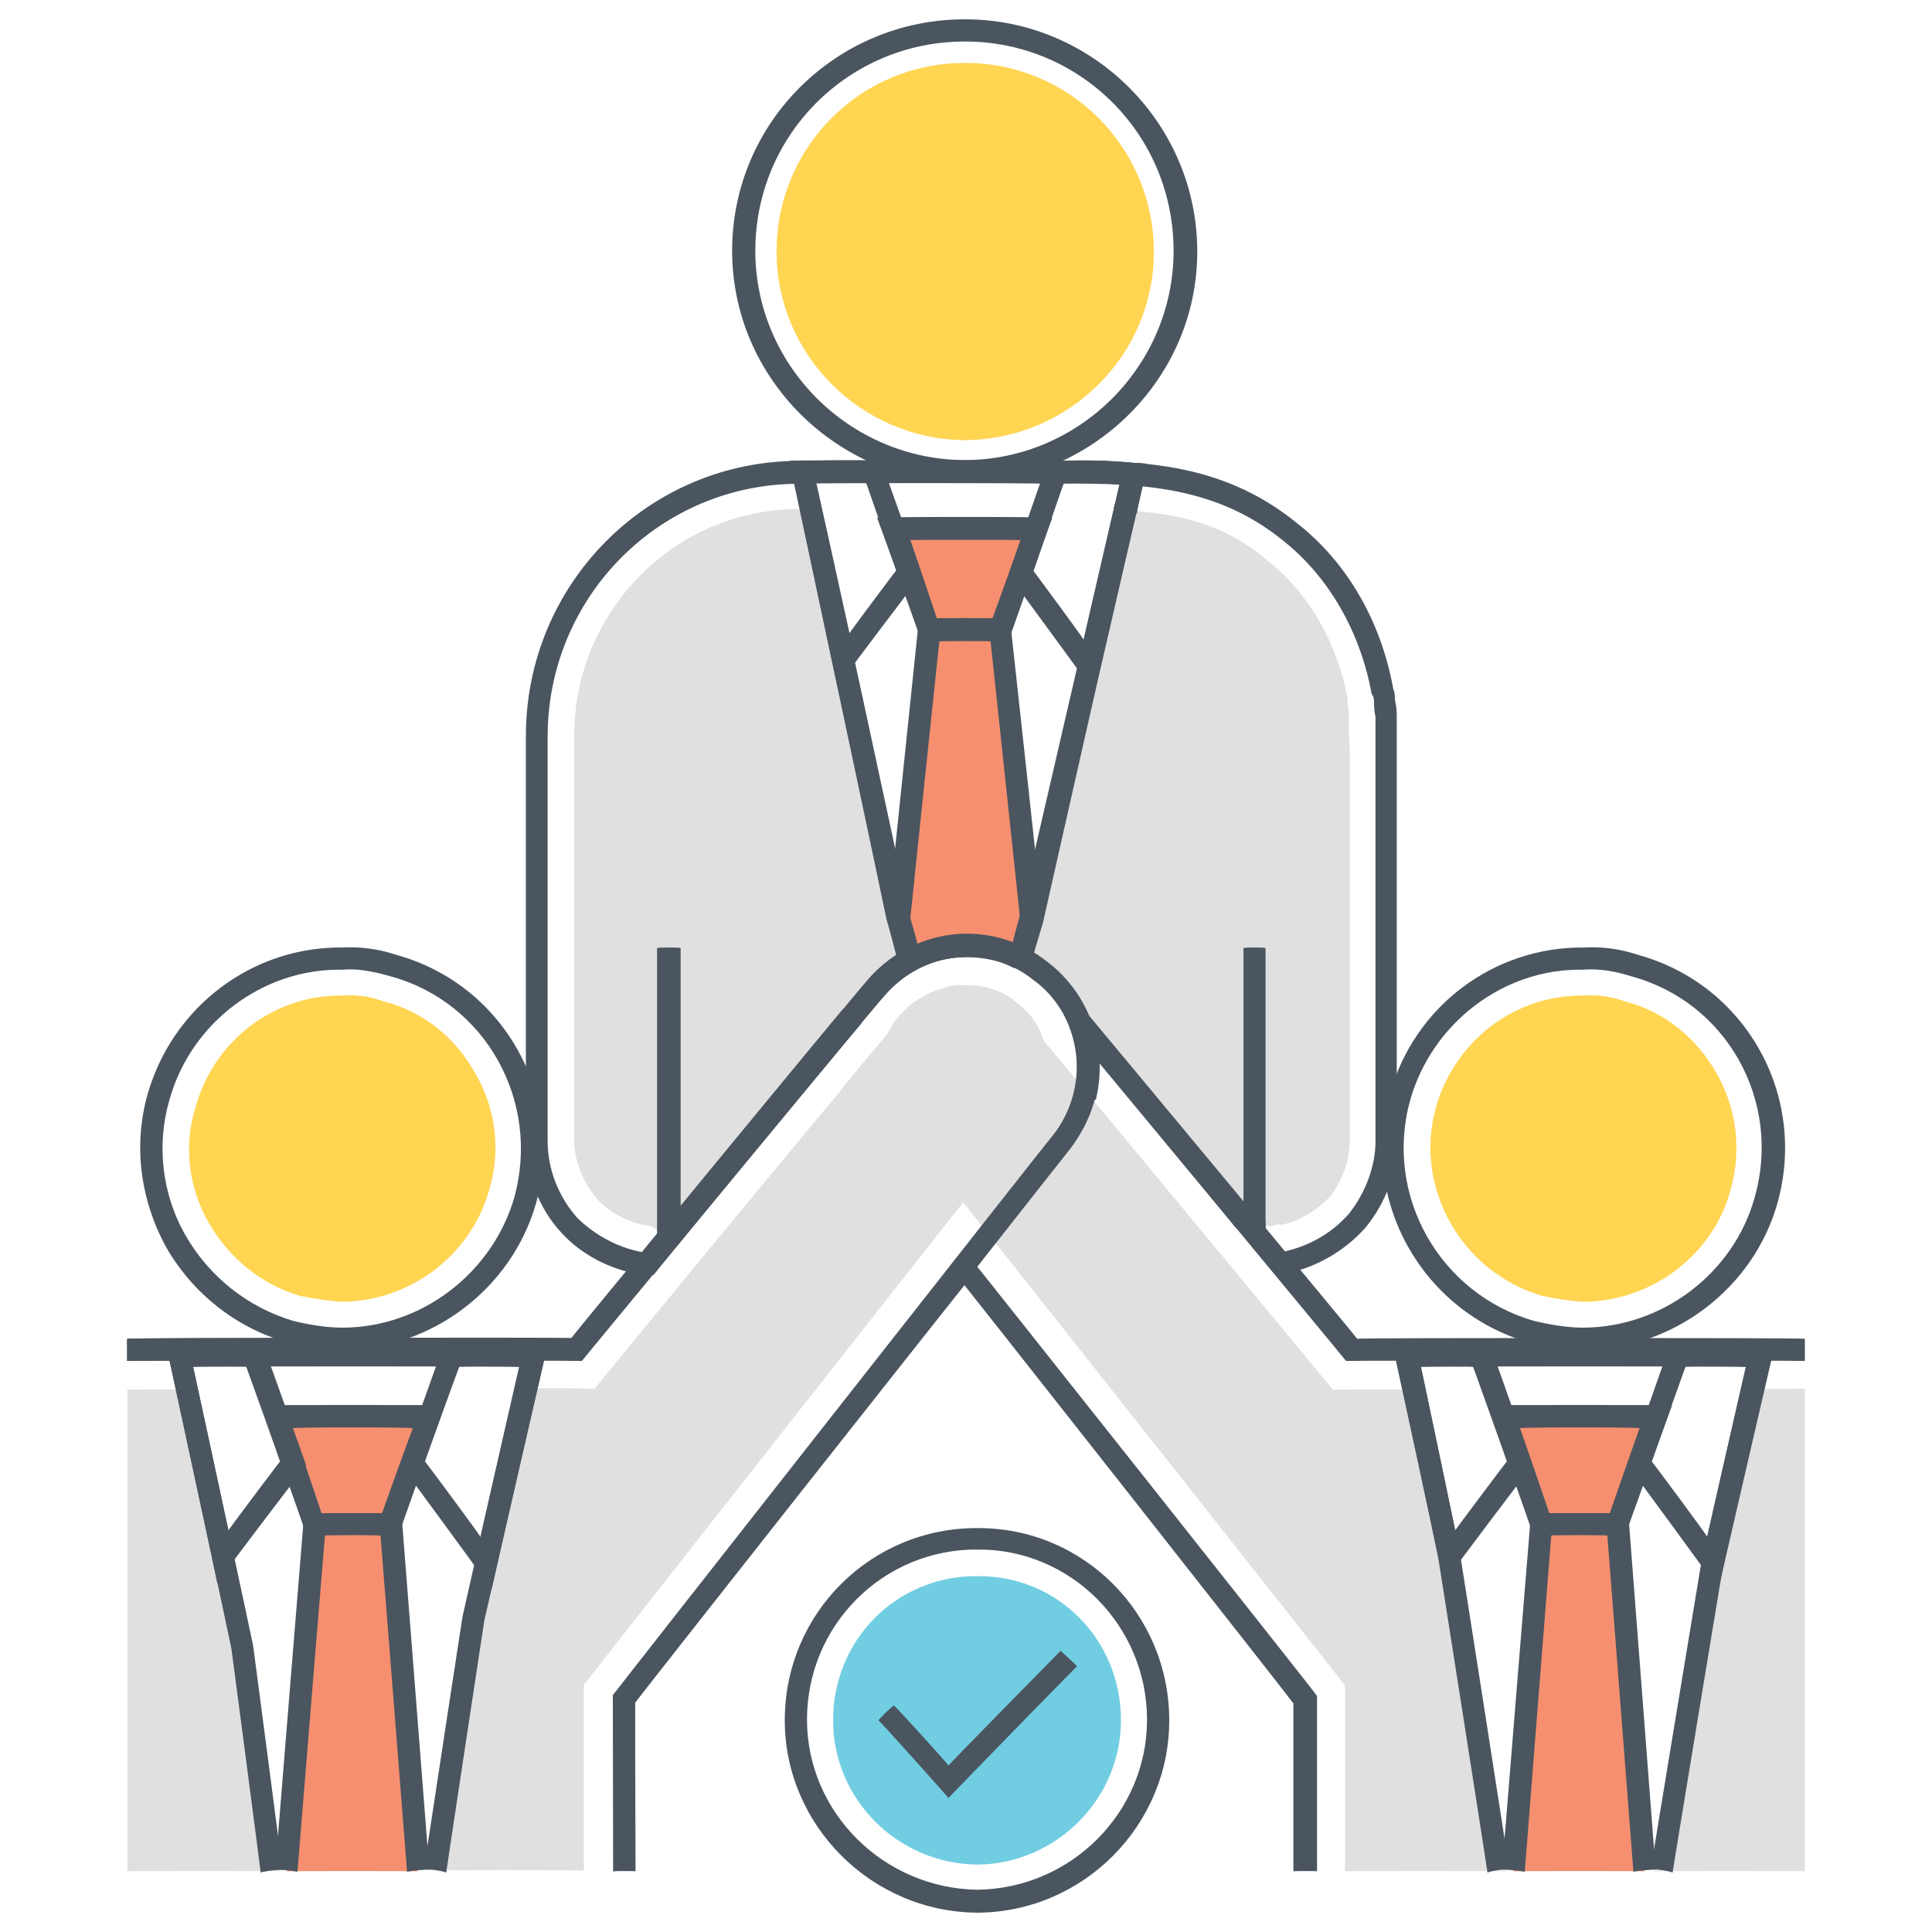<svg xmlns="http://www.w3.org/2000/svg" version="1.1" xmlns:xlink="http://www.w3.org/1999/xlink" width="100%" height="100%" id="svgWorkerArea" viewBox="0 0 400 400" xmlns:artdraw="https://artdraw.muisca.co" style="background: white;"><defs id="defsdoc"><pattern id="patternBool" x="0" y="0" width="10" height="10" patternUnits="userSpaceOnUse" patternTransform="rotate(35)"><circle cx="5" cy="5" r="4" style="stroke: none;fill: #ff000070;"></circle></pattern></defs><g id="fileImp-625561526" class="cosito"><path id="pathImp-550370825" fill="#E0E0E0" class="grouped" d="M311.78 387.425C311.78 387.367 278.48 387.367 278.48 387.425 278.48 387.367 278.48 348.867 278.48 348.991 278.48 348.867 199.58 248.967 199.58 249.153 199.58 248.967 185.78 231.667 185.78 231.85 182.98 228.167 181.88 223.767 182.28 219.294 182.38 217.467 182.98 216.267 183.38 215.006 183.38 214.667 183.48 214.667 183.48 214.7 184.58 211.867 186.48 209.767 188.58 207.963 190.78 206.367 192.98 205.267 195.48 204.747 195.48 204.667 195.48 204.667 195.48 204.747 196.58 204.267 197.88 204.267 198.98 204.441 203.98 204.267 208.78 206.467 211.98 210.566 211.98 210.367 216.08 215.367 216.08 215.466 216.08 215.367 275.98 287.667 275.98 287.741 275.98 287.667 294.28 287.667 294.28 287.741 294.28 287.667 301.68 321.767 301.68 321.888 301.68 321.767 311.78 387.367 311.78 387.425 311.78 387.367 311.78 387.367 311.78 387.425"></path><path id="pathImp-637010695" fill="#4A555F" class="grouped" d="M70.88 279.472C66.98 279.367 62.98 278.867 59.48 277.941 48.78 274.867 39.88 267.767 34.38 258.188 28.98 248.267 27.58 236.967 30.58 226.491 35.78 208.367 52.28 195.967 70.88 196.172 74.48 195.967 78.48 196.467 82.08 197.703 104.38 203.867 117.08 226.867 110.98 249.153 105.88 266.867 89.38 279.367 70.88 279.472 70.88 279.367 70.88 279.367 70.88 279.472M70.88 200.766C54.28 200.467 39.48 211.867 35.08 227.716 32.38 236.967 33.48 247.267 38.48 255.891 43.38 264.367 51.28 270.667 60.78 273.5 63.98 274.267 67.48 274.867 70.88 274.878 87.38 274.867 101.98 263.467 106.48 247.928 111.98 227.967 100.48 207.467 80.88 202.144 77.48 201.167 74.08 200.467 70.88 200.766 70.88 200.467 70.88 200.467 70.88 200.766"></path><path id="pathImp-160314205" fill="#FFD552" class="grouped" d="M70.88 269.519C67.98 269.367 64.98 268.867 62.08 268.294 53.98 265.867 47.48 260.467 43.28 253.288 38.98 245.767 37.98 237.167 40.48 229.247 44.28 215.367 56.88 205.867 70.98 206.125 73.88 205.867 76.88 206.367 79.48 207.35 87.58 209.367 94.38 214.867 98.48 222.356 102.58 229.467 103.78 237.967 101.28 246.397 97.48 259.867 84.98 269.367 70.88 269.519 70.88 269.367 70.88 269.367 70.88 269.519"></path><path id="pathImp-291301101" fill="#4A555F" class="grouped" d="M126.98 387.425C126.98 387.367 126.88 350.867 126.88 350.981 126.88 350.867 217.98 234.867 217.98 235.066 221.78 230.267 223.48 224.167 222.78 218.222 221.98 211.867 218.88 206.467 213.98 202.91 204.28 194.967 190.38 196.767 182.38 206.431 182.38 206.367 120.48 281.367 120.48 281.616 120.48 281.367 26.28 281.667 26.28 281.769 26.28 281.667 26.28 276.967 26.28 277.175 26.28 276.967 118.28 276.867 118.28 277.022 118.28 276.867 178.88 203.367 178.88 203.522 188.48 191.967 204.98 189.767 216.88 199.234 222.78 203.467 226.48 210.167 227.38 217.609 228.28 224.867 226.08 231.967 221.48 237.975 221.48 237.867 131.48 352.367 131.48 352.513 131.48 352.367 131.48 387.167 131.48 387.272 131.48 387.167 126.98 387.367 126.98 387.425 126.98 387.367 126.98 387.367 126.98 387.425"></path><path id="pathImp-902380051" fill="#4A555F" class="grouped" d="M189.48 200.766C189.48 200.467 187.38 196.467 187.38 196.631 195.08 192.267 204.48 192.267 212.38 196.325 212.38 196.167 209.98 200.367 209.98 200.459 203.58 196.967 196.08 197.367 189.48 200.766 189.48 200.467 189.48 200.467 189.48 200.766M126.98 387.425C126.98 387.367 126.98 350.867 126.98 350.981 126.98 350.867 127.48 350.167 127.48 350.369 127.48 350.167 197.88 260.867 197.88 260.944 197.88 260.867 201.48 263.667 201.48 263.853 201.48 263.667 131.48 352.367 131.48 352.513 131.48 352.367 131.58 387.367 131.58 387.425 131.58 387.367 126.98 387.367 126.98 387.425"></path><path id="pathImp-370771879" fill="#E0E0E0" class="grouped" d="M57.78 387.425C57.78 387.367 26.38 387.367 26.38 387.425 26.38 387.367 26.38 287.667 26.38 287.741 26.38 287.667 40.38 287.667 40.38 287.741 40.38 287.667 47.58 321.767 47.58 321.888 47.58 321.767 51.78 340.267 51.78 340.416 51.78 340.267 57.78 387.367 57.78 387.425M213.38 231.391C213.38 231.267 200.58 247.367 200.58 247.469 200.58 247.367 199.38 248.867 199.38 249 199.38 248.867 120.88 348.767 120.88 348.838 120.88 348.767 120.88 387.167 120.88 387.272 120.88 387.167 88.48 387.167 88.48 387.272 88.48 387.167 96.48 334.667 96.48 334.75 96.48 334.667 104.78 298.367 104.78 298.459 104.78 298.367 104.78 297.967 104.78 298.153 104.78 297.967 105.08 296.367 105.08 296.622 105.08 296.367 107.08 287.367 107.08 287.588 107.08 287.367 123.08 287.367 123.08 287.588 123.08 287.367 173.38 226.367 173.38 226.644 173.38 226.367 183.38 214.367 183.38 214.547 183.38 214.367 186.98 209.867 186.98 210.106 189.08 207.367 191.98 205.367 195.38 204.594 195.38 204.467 195.48 204.467 195.48 204.594 196.98 203.867 198.48 203.867 199.98 203.981 203.58 203.867 207.38 204.967 210.38 207.503 212.98 209.367 214.98 211.967 215.98 215.313 215.98 215.367 216.08 215.367 216.08 215.619 216.38 216.467 216.78 217.367 216.88 218.834 217.48 223.367 216.28 227.767 213.38 231.391 213.38 231.267 213.38 231.267 213.38 231.391"></path><path id="pathImp-130598020" fill="#F68F6F" class="grouped" d="M80.78 315.609C80.78 315.367 86.48 387.367 86.48 387.425 86.48 387.367 59.38 387.367 59.38 387.425 59.38 387.367 65.08 315.367 65.08 315.609 65.08 315.367 60.58 302.767 60.58 302.9 60.58 302.767 57.28 292.967 57.28 293.253 57.28 292.967 88.78 292.967 88.78 293.253 88.78 292.967 85.38 302.767 85.38 302.9 85.38 302.767 80.78 315.367 80.78 315.609"></path><path id="pathImp-904254626" fill="#4A555F" class="grouped" d="M82.48 317.906C82.48 317.767 63.48 317.767 63.48 317.906 63.48 317.767 53.98 290.867 53.98 290.956 53.98 290.867 92.08 290.867 92.08 290.956 92.08 290.867 82.48 317.767 82.48 317.906 82.48 317.767 82.48 317.767 82.48 317.906M66.58 313.313C66.58 313.267 79.08 313.267 79.08 313.313 79.08 313.267 85.48 295.467 85.48 295.703 85.48 295.467 60.58 295.467 60.58 295.703 60.58 295.467 66.58 313.267 66.58 313.313 66.58 313.267 66.58 313.267 66.58 313.313"></path><path id="pathImp-474809020" fill="#4A555F" class="grouped" d="M61.58 387.578C61.58 387.367 56.98 386.967 56.98 387.119 56.98 386.967 62.98 313.267 62.98 313.313 62.98 313.267 82.98 313.267 82.98 313.313 82.98 313.267 83.28 315.367 83.28 315.456 83.28 315.367 88.88 386.967 88.88 387.119 88.88 386.967 84.28 387.367 84.28 387.578 84.28 387.367 78.78 317.767 78.78 317.906 78.78 317.767 67.28 317.767 67.28 317.906 67.28 317.767 61.58 387.367 61.58 387.578M44.98 327.706C44.98 327.467 34.38 278.367 34.38 278.4 34.38 278.367 54.48 278.367 54.48 278.4 54.48 278.367 63.38 303.267 63.38 303.359 63.38 303.267 44.98 327.467 44.98 327.706 44.98 327.467 44.98 327.467 44.98 327.706M39.98 282.994C39.98 282.867 47.28 316.767 47.28 316.834 47.28 316.767 57.98 302.467 57.98 302.594 57.98 302.467 50.98 282.867 50.98 282.994 50.98 282.867 39.98 282.867 39.98 282.994 39.98 282.867 39.98 282.867 39.98 282.994M101.78 329.084C101.78 328.867 82.98 303.267 82.98 303.359 82.98 303.267 91.88 278.367 91.88 278.4 91.88 278.367 113.38 278.367 113.38 278.4 113.38 278.367 101.78 328.867 101.78 329.084 101.78 328.867 101.78 328.867 101.78 329.084M87.98 302.594C87.98 302.467 99.48 317.967 99.48 318.213 99.48 317.967 107.58 282.867 107.58 282.994 107.58 282.867 95.08 282.867 95.08 282.994 95.08 282.867 87.98 302.467 87.98 302.594 87.98 302.467 87.98 302.467 87.98 302.594"></path><path id="pathImp-496504292" fill="#4A555F" class="grouped" d="M92.38 387.731C92.38 387.467 87.78 386.767 87.78 386.966 87.78 386.767 95.78 334.467 95.78 334.597 95.78 334.467 107.48 282.867 107.48 282.994 107.48 282.867 39.98 282.867 39.98 282.994 39.98 282.867 52.38 340.367 52.38 340.569 52.38 340.367 58.48 386.967 58.48 387.119 58.48 386.967 53.98 387.467 53.98 387.731 53.98 387.467 47.88 340.967 47.88 341.181 47.88 340.967 34.98 280.967 34.98 281.156 34.98 280.967 36.98 278.367 36.98 278.4 36.98 278.367 110.48 278.367 110.48 278.4 110.48 278.367 112.78 280.967 112.78 281.156 112.78 280.967 100.28 335.367 100.28 335.516 100.28 335.367 92.38 387.467 92.38 387.731M327.98 279.472C323.98 279.367 320.28 278.867 316.48 277.941 294.28 271.467 281.48 248.367 287.78 226.491 292.78 208.367 309.28 195.967 327.98 196.172 331.78 195.967 335.48 196.467 339.18 197.703 361.48 203.867 374.28 226.867 367.98 249.153 362.98 266.867 346.28 279.367 327.98 279.472 327.98 279.367 327.98 279.367 327.98 279.472M327.68 200.766C311.28 200.467 296.48 211.867 291.98 227.716 286.48 247.367 297.98 267.867 317.68 273.5 320.98 274.267 324.48 274.867 327.68 274.878 344.28 274.867 358.98 263.467 363.28 247.928 368.98 227.967 357.48 207.467 337.78 202.144 334.68 201.167 331.28 200.467 327.68 200.766 327.68 200.467 327.68 200.467 327.68 200.766"></path><path id="pathImp-774505824" fill="#FFD552" class="grouped" d="M327.98 269.519C324.98 269.367 321.98 268.867 319.28 268.294 302.48 263.367 292.68 245.767 297.28 229.247 301.28 215.367 313.78 205.867 327.98 206.125 330.78 205.867 333.78 206.367 336.48 207.35 344.48 209.367 351.28 214.867 355.48 222.356 359.48 229.467 360.68 237.967 358.28 246.397 354.68 259.867 341.98 269.367 327.98 269.519 327.98 269.367 327.98 269.367 327.98 269.519"></path><path id="pathImp-101165488" fill="#4A555F" class="grouped" d="M224.98 209.777C224.98 209.667 259.28 250.967 259.28 251.178 259.28 250.967 255.78 253.967 255.78 254.107 255.78 253.967 221.48 212.667 221.48 212.706 221.48 212.667 224.98 209.667 224.98 209.777M135.28 264.006C135.28 263.867 134.08 263.867 134.08 264.006 134.08 263.867 134.08 261.367 134.08 261.556 134.08 261.367 132.38 259.967 132.38 260.178 132.38 259.967 174.58 208.667 174.58 208.881 174.58 208.667 178.38 211.667 178.38 211.791 178.38 211.667 135.28 263.867 135.28 264.006M267.78 387.425C267.78 387.367 267.78 352.467 267.78 352.666 267.78 352.467 197.88 263.667 197.88 263.853 197.88 263.667 201.28 260.867 201.28 260.944 201.28 260.867 272.68 350.867 272.68 351.135 272.68 350.867 272.68 387.367 272.68 387.425 272.68 387.367 267.78 387.367 267.78 387.425"></path><path id="pathImp-963525552" fill="#E0E0E0" class="grouped" d="M373.68 287.588C373.68 287.367 373.68 387.367 373.68 387.425 373.68 387.367 342.48 387.367 342.48 387.425 342.48 387.367 353.18 323.167 353.18 323.266 353.18 323.167 358.78 298.367 358.78 298.613 358.78 298.367 359.18 296.667 359.18 296.775 359.18 296.667 361.28 287.667 361.28 287.741 361.28 287.667 373.68 287.367 373.68 287.588"></path><path id="pathImp-102635020" fill="#F68F6F" class="grouped" d="M334.78 315.609C334.78 315.367 340.48 387.367 340.48 387.425 340.48 387.367 313.28 387.367 313.28 387.425 313.28 387.367 319.18 315.367 319.18 315.609 319.18 315.367 314.68 302.767 314.68 302.9 314.68 302.767 311.28 292.967 311.28 293.253 311.28 292.967 342.78 292.967 342.78 293.253 342.78 292.967 339.18 302.767 339.18 302.9 339.18 302.767 334.78 315.367 334.78 315.609"></path><path id="pathImp-676376969" fill="#4A555F" class="grouped" d="M336.48 317.906C336.48 317.767 317.48 317.767 317.48 317.906 317.48 317.767 307.98 290.867 307.98 290.956 307.98 290.867 346.18 290.867 346.18 290.956 346.18 290.867 336.48 317.767 336.48 317.906 336.48 317.767 336.48 317.767 336.48 317.906M320.78 313.313C320.78 313.267 333.28 313.267 333.28 313.313 333.28 313.267 339.48 295.467 339.48 295.703 339.48 295.467 314.68 295.467 314.68 295.703 314.68 295.467 320.78 313.267 320.78 313.313 320.78 313.267 320.78 313.267 320.78 313.313"></path><path id="pathImp-228328055" fill="#4A555F" class="grouped" d="M315.68 387.578C315.68 387.367 310.98 386.967 310.98 387.119 310.98 386.967 316.98 313.267 316.98 313.313 316.98 313.267 336.98 313.267 336.98 313.313 336.98 313.267 337.28 315.367 337.28 315.456 337.28 315.367 342.78 386.967 342.78 387.119 342.78 386.967 338.18 387.367 338.18 387.578 338.18 387.367 332.78 317.767 332.78 317.906 332.78 317.767 321.18 317.767 321.18 317.906 321.18 317.767 315.68 387.367 315.68 387.578M298.98 327.706C298.98 327.467 288.28 278.367 288.28 278.4 288.28 278.367 308.48 278.367 308.48 278.4 308.48 278.367 317.28 303.267 317.28 303.359 317.28 303.267 298.98 327.467 298.98 327.706 298.98 327.467 298.98 327.467 298.98 327.706M294.18 282.994C294.18 282.867 301.28 316.767 301.28 316.834 301.28 316.767 311.98 302.467 311.98 302.594 311.98 302.467 304.98 282.867 304.98 282.994 304.98 282.867 294.18 282.867 294.18 282.994 294.18 282.867 294.18 282.867 294.18 282.994M355.78 329.084C355.78 328.867 336.98 303.267 336.98 303.359 336.98 303.267 345.78 278.367 345.78 278.4 345.78 278.367 367.48 278.367 367.48 278.4 367.48 278.367 355.78 328.867 355.78 329.084 355.78 328.867 355.78 328.867 355.78 329.084M341.98 302.594C341.98 302.467 353.48 317.967 353.48 318.213 353.48 317.967 361.48 282.867 361.48 282.994 361.48 282.867 348.98 282.867 348.98 282.994 348.98 282.867 341.98 302.467 341.98 302.594 341.98 302.467 341.98 302.467 341.98 302.594"></path><path id="pathImp-138104045" fill="#4A555F" class="grouped" d="M346.28 387.731C346.28 387.467 341.78 386.767 341.78 386.966 341.78 386.767 352.28 323.167 352.28 323.266 352.28 323.167 361.48 282.867 361.48 282.994 361.48 282.867 294.18 282.867 294.18 282.994 294.18 282.867 302.28 321.467 302.28 321.734 302.28 321.467 312.48 386.767 312.48 386.966 312.48 386.767 307.98 387.467 307.98 387.731 307.98 387.467 297.78 322.367 297.78 322.653 297.78 322.367 288.98 280.967 288.98 281.156 288.98 280.967 291.18 278.367 291.18 278.4 291.18 278.367 364.48 278.367 364.48 278.4 364.48 278.367 366.78 280.967 366.78 281.156 366.78 280.967 356.78 323.867 356.78 324.031 356.78 323.867 346.28 387.467 346.28 387.731"></path><path id="pathImp-400490673" fill="#4A555F" class="grouped" d="M133.98 264.006C133.78 263.867 133.38 263.867 133.08 263.853 133.08 263.667 132.48 263.667 132.48 263.853 126.48 262.867 120.48 259.867 116.28 255.278 111.48 250.167 108.88 242.967 108.88 236.138 108.88 235.867 108.88 152.267 108.88 152.378 108.88 120.767 134.38 95.267 165.78 95.416 165.78 95.267 216.38 95.267 216.38 95.416 234.98 95.267 252.48 95.267 268.48 108.278 278.98 116.467 285.98 128.767 288.48 142.731 288.78 143.267 288.78 143.967 288.78 144.722 288.98 145.767 289.18 146.767 289.18 148.091 289.18 147.967 289.18 236.167 289.18 236.291 289.18 242.767 286.98 248.967 282.68 254.206 278.48 258.867 272.98 262.167 266.78 263.547 266.48 263.467 265.98 263.467 265.68 263.7 265.68 263.467 264.98 263.467 264.98 263.7 264.98 263.467 264.98 263.367 264.98 263.394 264.98 263.367 264.28 259.167 264.28 259.26 264.28 259.167 265.18 259.167 265.18 259.26 265.28 259.167 265.78 258.867 265.98 259.106 271.28 257.867 275.78 255.267 279.28 251.297 282.78 246.867 284.78 241.367 284.78 236.291 284.78 236.167 284.78 148.267 284.78 148.397 284.48 147.167 284.48 145.967 284.48 145.334 284.48 144.467 284.28 143.967 283.98 143.65 281.68 130.967 275.18 119.467 265.68 111.953 250.98 99.967 234.38 99.967 216.38 100.163 216.38 99.967 165.78 99.967 165.78 100.163 136.78 99.967 113.38 123.467 113.38 152.531 113.38 152.267 113.38 236.167 113.38 236.291 113.38 241.967 115.58 247.767 119.58 252.216 123.38 255.867 128.08 258.367 133.08 259.26 133.08 259.167 134.08 259.167 134.08 259.26 134.08 259.167 133.98 263.867 133.98 264.006 133.98 263.867 133.98 263.867 133.98 264.006"></path><path id="pathImp-554505167" fill="#E0E0E0" class="grouped" d="M185.98 189.894C185.98 189.767 188.48 198.667 188.48 198.775 185.58 200.167 182.98 202.267 180.98 205.053 180.98 204.867 138.58 256.267 138.58 256.35 138.58 256.267 134.98 253.867 134.98 254.053 134.98 253.867 134.88 253.867 134.58 253.9 134.58 253.767 134.98 253.767 134.98 253.9 134.98 253.767 134.08 253.667 134.08 253.747 134.08 253.667 133.98 253.667 133.98 253.747 130.28 253.167 126.38 251.167 123.78 248.388 120.78 244.967 118.88 240.467 118.88 236.138 118.88 235.867 118.88 152.267 118.88 152.378 118.88 126.267 139.98 105.167 165.98 105.369 165.98 105.167 167.88 105.167 167.88 105.369 167.88 105.167 174.58 136.467 174.58 136.606 174.58 136.467 185.98 189.767 185.98 189.894 185.98 189.767 185.98 189.767 185.98 189.894M279.48 160.494C279.48 160.267 279.48 235.867 279.48 236.138 279.48 240.167 277.98 244.267 275.48 247.622 272.78 250.467 269.28 252.767 265.28 253.594 265.28 253.467 264.28 253.467 264.28 253.594 264.28 253.467 263.48 253.767 263.48 253.9 263.48 253.767 259.28 253.767 259.28 253.9 259.28 253.767 257.68 252.467 257.68 252.675 257.68 252.467 223.28 210.967 223.28 211.178 221.48 207.267 218.98 203.767 215.48 201.072 214.08 199.867 212.78 199.167 211.38 198.469 211.38 198.367 213.48 190.667 213.48 190.813 213.48 190.667 225.58 137.767 225.58 137.831 225.58 137.767 230.98 114.667 230.98 114.71 230.98 114.667 231.38 112.967 231.38 113.025 231.38 112.967 232.98 105.467 232.98 105.675 243.88 106.267 253.58 108.467 262.28 115.934 270.98 122.767 276.78 132.967 278.98 144.416 278.98 144.767 278.98 145.167 278.98 145.794 279.28 146.667 279.28 147.467 279.28 148.55 279.28 148.467 279.28 151.467 279.28 151.766 279.48 154.767 279.48 157.467 279.48 160.494 279.48 160.267 279.48 160.267 279.48 160.494"></path><path id="pathImp-917742372" fill="#F68F6F" class="grouped" d="M206.98 130.328C206.98 130.167 213.48 190.467 213.48 190.66 213.48 190.467 211.38 198.267 211.38 198.316 203.98 194.467 195.48 194.867 188.48 198.622 188.48 198.367 185.98 189.667 185.98 189.741 185.98 189.667 192.38 130.167 192.38 130.328 192.38 130.167 188.08 118.267 188.08 118.538 188.08 118.267 184.88 109.267 184.88 109.503 184.88 109.267 214.28 109.267 214.28 109.503 214.28 109.267 210.98 118.267 210.98 118.538 210.98 118.267 206.98 130.167 206.98 130.328 206.98 130.167 206.98 130.167 206.98 130.328"></path><path id="pathImp-73051507" fill="#4A555F" class="grouped" d="M199.78 100.01C173.28 99.767 151.58 78.267 151.58 51.928 151.58 25.267 173.28 3.967 199.78 4 226.08 3.967 247.88 25.467 247.88 52.081 247.88 78.467 226.08 99.767 199.78 100.01 199.78 99.767 199.78 99.767 199.78 100.01M199.78 8.594C175.88 8.567 156.38 27.767 156.38 51.928 156.38 75.667 175.88 95.167 199.78 95.263 223.58 95.167 242.98 75.667 242.98 51.928 242.98 27.767 223.58 8.567 199.78 8.594 199.78 8.567 199.78 8.567 199.78 8.594"></path><path id="pathImp-10007736" fill="#FFD552" class="grouped" d="M199.78 91.128C178.28 90.967 160.78 73.467 160.78 52.081 160.78 30.267 178.38 12.967 199.78 13.034 221.38 12.967 238.88 30.467 238.88 52.081 238.98 73.467 221.38 90.967 199.78 91.128 199.78 90.967 199.78 90.967 199.78 91.128"></path><path id="pathImp-33488285" fill="#4A555F" class="grouped" d="M136.08 196.325C136.08 196.167 140.88 196.167 140.88 196.325 140.88 196.167 140.88 255.367 140.88 255.431 140.88 255.367 136.08 255.367 136.08 255.431 136.08 255.367 136.08 196.167 136.08 196.325M257.48 196.325C257.48 196.167 261.98 196.167 261.98 196.325 261.98 196.167 261.98 255.367 261.98 255.431 261.98 255.367 257.48 255.367 257.48 255.431 257.48 255.367 257.48 196.167 257.48 196.325"></path><path id="pathImp-387876678" fill="#4A555F" class="grouped" d="M257.48 252.981C257.48 252.867 261.98 252.867 261.98 252.981 261.98 252.867 261.98 255.367 261.98 255.431 261.98 255.367 257.48 255.367 257.48 255.431 257.48 255.367 257.48 252.867 257.48 252.981M208.78 132.778C208.78 132.667 190.78 132.667 190.78 132.778 190.78 132.667 181.58 106.967 181.58 107.206 181.58 106.967 217.88 106.967 217.88 107.206 217.88 106.967 208.78 132.667 208.78 132.778 208.78 132.667 208.78 132.667 208.78 132.778M193.98 128.031C193.98 127.967 205.48 127.967 205.48 128.031 205.48 127.967 211.38 111.767 211.38 111.8 211.38 111.767 188.48 111.767 188.48 111.8 188.48 111.767 193.98 127.967 193.98 128.031 193.98 127.967 193.98 127.967 193.98 128.031"></path><path id="pathImp-667513937" fill="#4A555F" class="grouped" d="M211.28 190.966C211.28 190.767 205.08 132.667 205.08 132.778 205.08 132.667 194.48 132.667 194.48 132.778 194.48 132.667 188.48 189.767 188.48 190.047 188.48 189.767 183.88 189.467 183.88 189.588 183.88 189.467 190.28 127.967 190.28 128.031 190.28 127.967 209.08 127.967 209.08 128.031 209.08 127.967 215.88 190.267 215.88 190.506 215.88 190.267 211.28 190.767 211.28 190.966M173.38 142.119C173.38 141.967 163.48 95.267 163.48 95.416 163.48 95.267 182.38 95.267 182.38 95.416 182.38 95.267 190.78 118.967 190.78 118.997 190.78 118.967 173.38 141.967 173.38 142.119 173.38 141.967 173.38 141.967 173.38 142.119M168.98 100.01C168.98 99.767 175.88 130.967 175.88 131.094 175.88 130.967 185.58 117.967 185.58 118.078 185.58 117.967 179.28 99.767 179.28 99.856 179.28 99.767 168.98 99.767 168.98 100.01 168.98 99.767 168.98 99.767 168.98 100.01M226.58 143.344C226.58 143.267 208.78 118.967 208.78 118.997 208.78 118.967 216.98 95.267 216.98 95.416 216.98 95.267 218.98 95.267 218.98 95.416 223.98 95.267 229.48 95.267 234.78 95.875 234.78 95.767 237.48 95.967 237.48 96.028 237.48 95.967 226.58 143.267 226.58 143.344 226.58 143.267 226.58 143.267 226.58 143.344M213.98 118.231C213.98 118.167 224.38 132.267 224.38 132.472 224.38 132.267 231.78 100.267 231.78 100.316 227.88 99.967 223.98 99.767 220.28 100.01 220.28 99.767 213.98 118.167 213.98 118.231 213.98 118.167 213.98 118.167 213.98 118.231"></path><path id="pathImp-586918279" fill="#4A555F" class="grouped" d="M189.48 200.766C189.48 200.467 185.98 199.267 185.98 199.388 185.98 199.267 183.58 190.267 183.58 190.506 183.58 190.267 163.98 97.967 163.98 98.172 163.98 97.967 166.08 95.267 166.08 95.416 166.08 95.267 219.28 95.267 219.28 95.416 224.28 95.267 229.48 95.267 234.98 95.875 234.98 95.767 234.98 95.967 234.98 96.028 234.98 95.967 237.08 98.467 237.08 98.631 237.08 98.467 227.88 138.167 227.88 138.291 227.88 138.167 215.88 191.167 215.88 191.272 215.88 191.167 213.58 198.867 213.58 199.081 213.58 198.867 210.48 200.367 210.48 200.459 203.88 197.367 195.88 197.367 189.48 200.766 189.48 200.467 189.48 200.467 189.48 200.766M168.98 100.01C168.98 99.767 188.28 189.267 188.28 189.434 188.28 189.267 189.98 195.367 189.98 195.559 196.28 192.967 203.48 192.767 209.58 195.406 209.58 195.267 210.98 190.167 210.98 190.2 210.98 190.167 231.78 100.267 231.78 100.316 227.48 99.767 223.08 99.767 218.98 100.01 218.98 99.767 168.98 99.767 168.98 100.01 168.98 99.767 168.98 99.767 168.98 100.01"></path><path id="pathImp-777109476" fill="#4A555F" class="grouped" d="M202.38 396C180.38 395.867 162.48 377.867 162.48 356.188 162.48 333.867 180.48 316.267 202.38 316.375 224.38 316.267 242.08 334.167 242.08 356.188 242.08 377.867 224.38 395.867 202.38 396 202.38 395.867 202.38 395.867 202.38 396M202.38 320.816C182.98 320.667 167.08 336.367 167.08 356.034 167.08 375.267 182.98 390.967 202.38 391.253 221.78 390.967 237.48 375.267 237.48 356.034 237.48 336.667 221.78 320.667 202.38 320.816 202.38 320.667 202.38 320.667 202.38 320.816"></path><path id="pathImp-188028442" fill="#71CDE1" class="grouped" d="M202.38 386.047C185.78 385.867 172.48 372.467 172.48 356.188 172.48 339.367 185.78 326.167 202.38 326.328 218.88 326.167 232.08 339.367 232.08 356.188 232.08 372.367 218.78 385.867 202.38 386.047 202.38 385.867 202.38 385.867 202.38 386.047"></path><path id="pathImp-624329955" fill="#4A555F" class="grouped" d="M196.38 372.266C196.38 372.167 181.88 355.967 181.88 356.188 181.88 355.967 185.08 352.867 185.08 353.125 185.08 352.867 196.38 365.367 196.38 365.528 196.38 365.367 219.58 341.767 219.58 341.794 219.58 341.767 222.98 344.867 222.98 345.01 222.98 344.867 196.38 372.167 196.38 372.266"></path><path id="pathImp-803213492" fill="#4A555F" class="grouped" d="M136.08 196.325C136.08 196.167 140.88 196.167 140.88 196.325 140.88 196.167 140.88 255.367 140.88 255.431 140.88 255.367 136.08 255.367 136.08 255.431 136.08 255.367 136.08 196.167 136.08 196.325M257.48 196.325C257.48 196.167 261.98 196.167 261.98 196.325 261.98 196.167 261.98 255.367 261.98 255.431 261.98 255.367 257.48 255.367 257.48 255.431 257.48 255.367 257.48 196.167 257.48 196.325"></path><path id="pathImp-652480709" fill="#4A555F" class="grouped" d="M257.48 252.981C257.48 252.867 261.98 252.867 261.98 252.981 261.98 252.867 261.98 255.367 261.98 255.431 261.98 255.367 257.48 255.367 257.48 255.431 257.48 255.367 257.48 252.867 257.48 252.981M232.98 108.125C232.98 107.967 230.58 104.967 230.58 105.216 230.58 104.967 231.28 102.967 231.28 103.072 231.28 102.967 232.98 103.267 232.98 103.531 232.98 103.267 232.98 103.267 232.98 103.378 232.98 103.267 232.98 103.267 232.98 103.531 232.98 103.267 235.78 103.967 235.78 104.144 235.78 103.967 235.38 106.167 235.38 106.288 235.38 106.167 232.98 107.967 232.98 108.125"></path><path id="pathImp-404684311" fill="#4A555F" class="grouped" d="M235.78 104.144C235.78 103.967 231.28 102.967 231.28 103.072 231.28 102.967 232.48 97.667 232.48 97.713 232.48 97.667 234.58 95.767 234.58 95.875 234.58 95.767 236.98 98.467 236.98 98.631 236.98 98.467 235.78 103.967 235.78 104.144"></path><path id="pathImp-360572948" fill="#4A555F" class="grouped" d="M26.38 281.769C26.38 281.667 26.38 276.967 26.38 277.175 26.38 276.967 118.38 276.967 118.38 277.175 118.38 276.967 174.58 208.667 174.58 208.881 174.58 208.667 178.38 211.667 178.38 211.791 178.38 211.667 120.48 281.667 120.48 281.769 120.48 281.667 26.38 281.667 26.38 281.769"></path><path id="pathImp-771373409" fill="#4A555F" class="grouped" d="M278.68 281.769C278.68 281.667 221.48 212.667 221.48 212.709 221.48 212.667 225.08 209.767 225.08 209.8 225.08 209.767 280.98 276.967 280.98 277.175 280.98 276.967 373.68 276.967 373.68 277.175 373.68 276.967 373.68 281.667 373.68 281.769 373.68 281.667 278.68 281.667 278.68 281.769"></path><path id="pathImp-157210357" fill="#4A555F" class="grouped" d="M140.38 257.728C140.38 257.467 136.78 254.667 136.78 254.819 136.78 254.667 179.08 203.367 179.08 203.522 188.48 191.967 205.08 189.767 216.98 199.234 225.58 205.867 229.48 216.967 226.88 227.716 226.88 227.667 222.38 226.367 222.38 226.644 224.48 217.467 221.38 208.367 214.28 203.063 204.48 195.267 190.78 196.867 182.78 206.584 182.78 206.367 140.38 257.467 140.38 257.728 140.38 257.467 140.38 257.467 140.38 257.728"></path></g></svg>